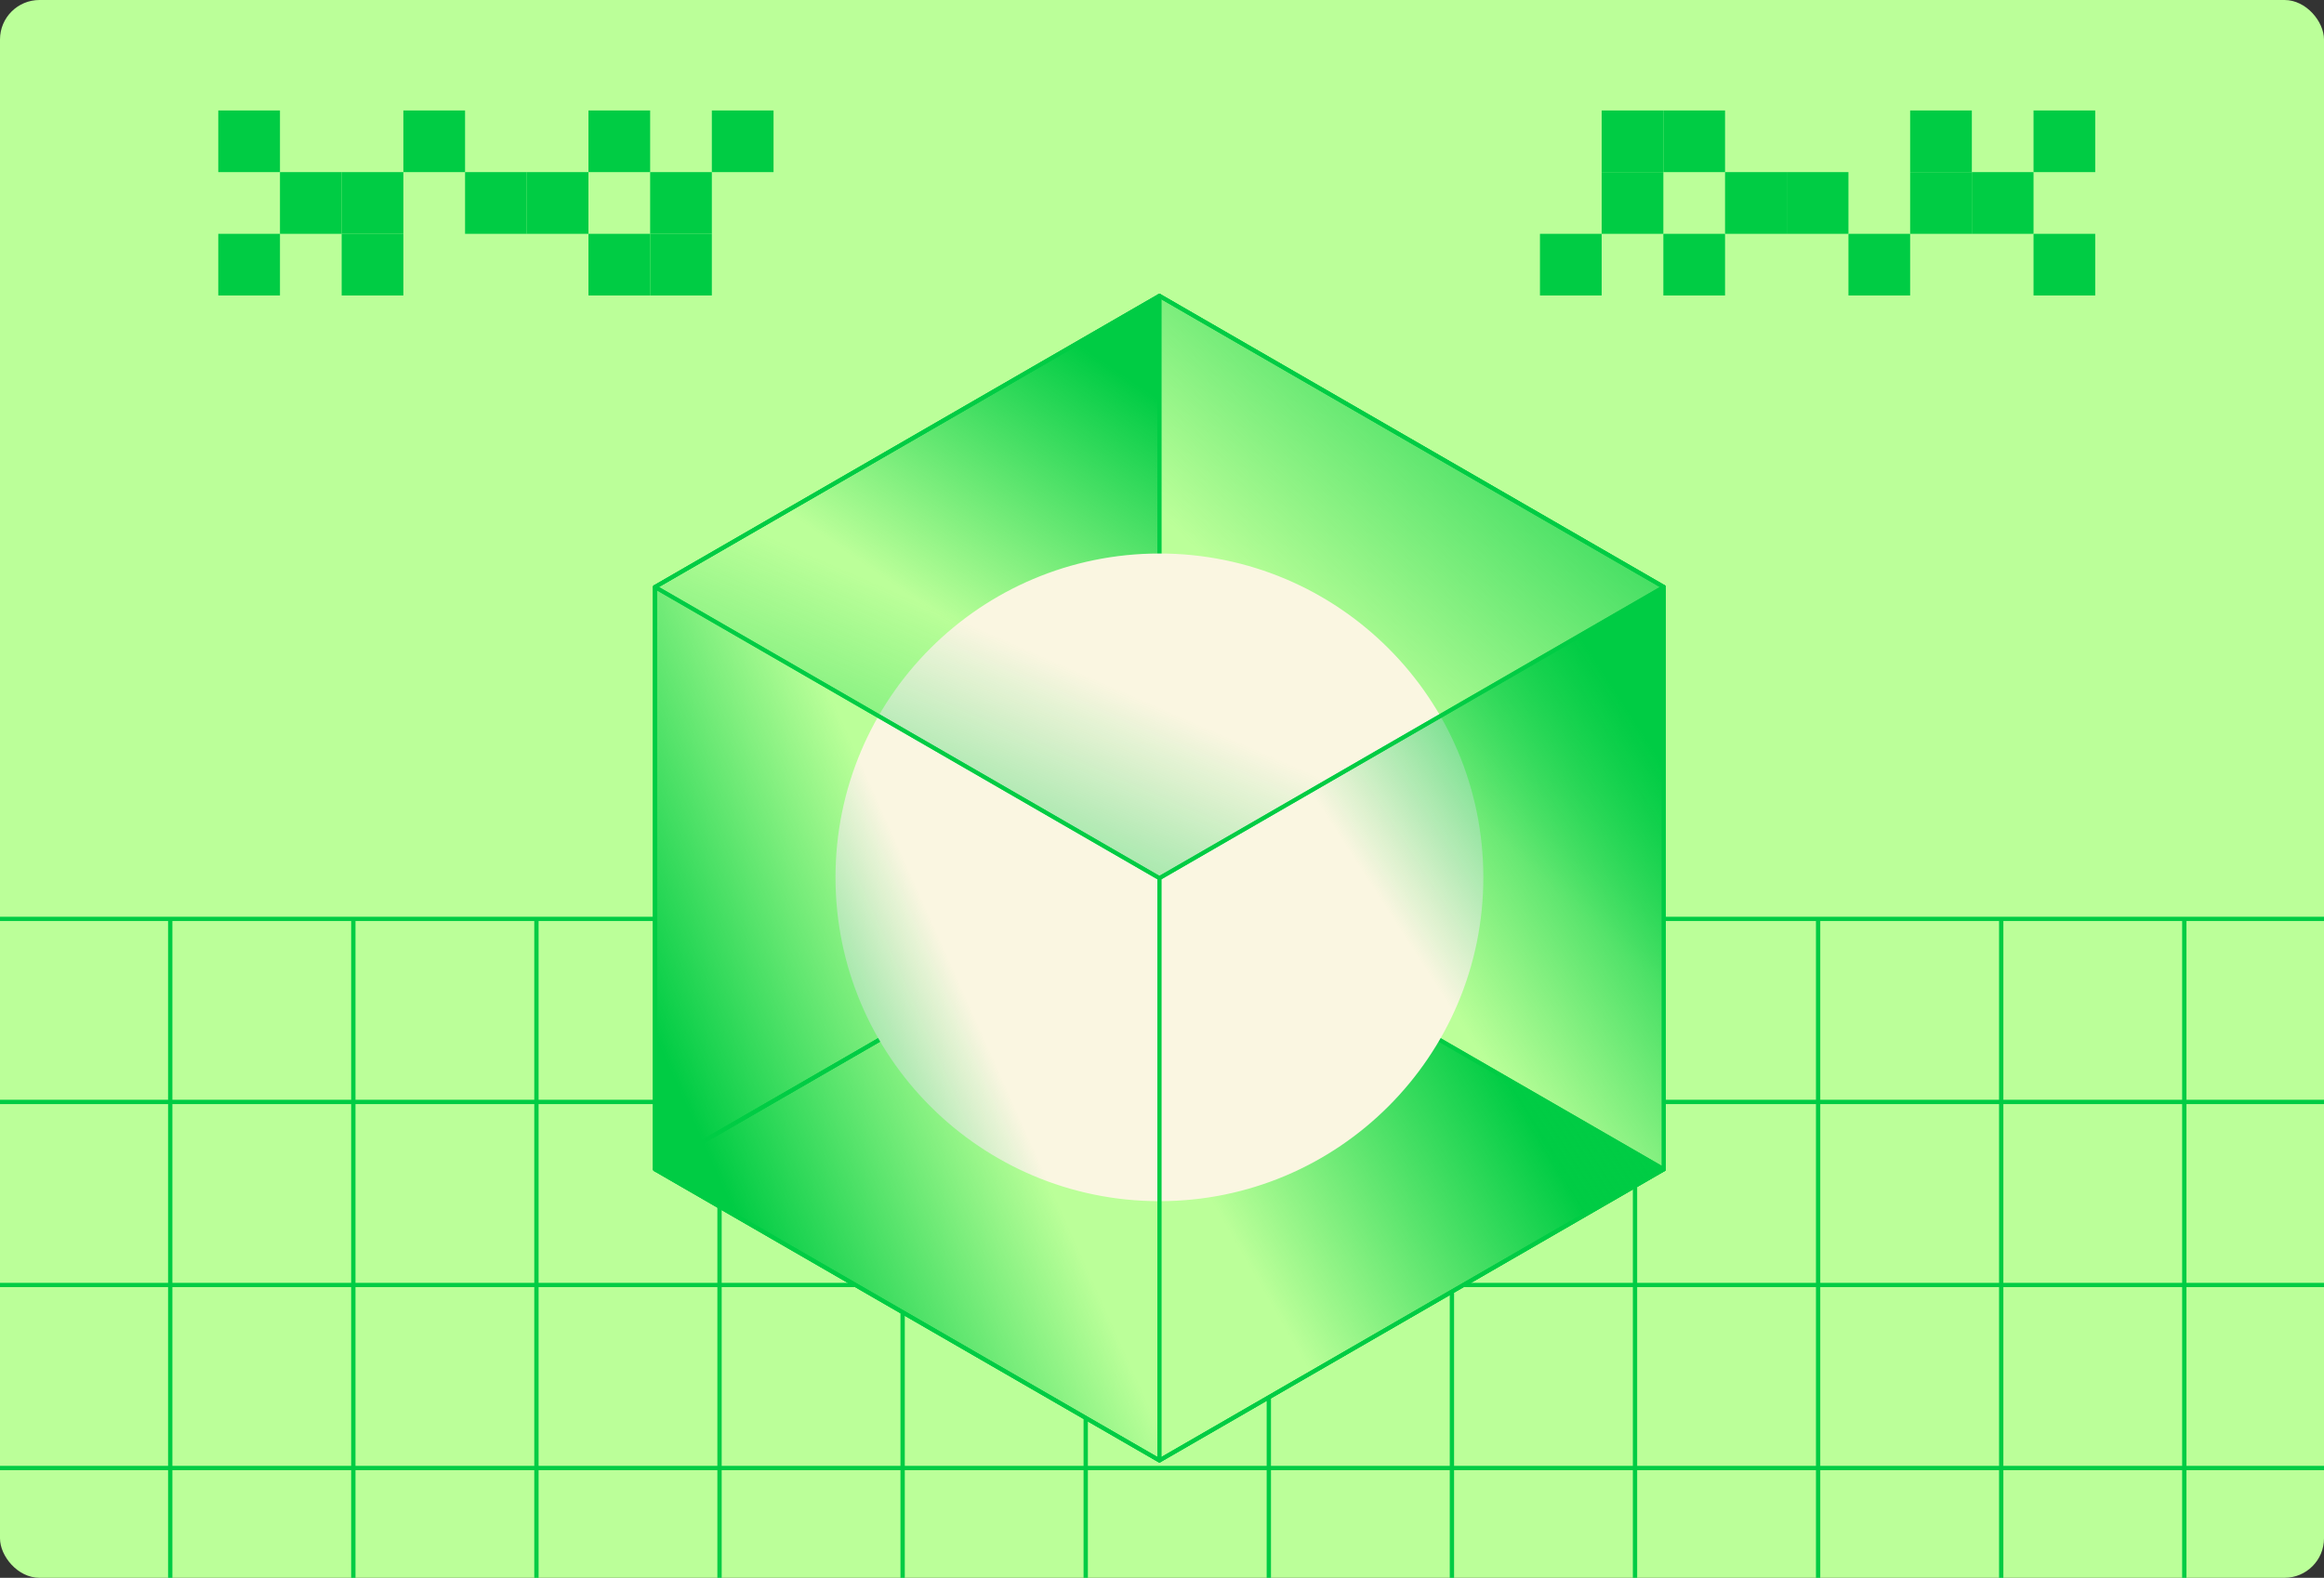 <?xml version="1.0" encoding="UTF-8"?> <svg xmlns="http://www.w3.org/2000/svg" width="589" height="400" viewBox="0 0 589 400" fill="none"><rect x="0" y="0" width="589" height="400" fill="#333333" stroke="none"/><g clip-path="url(#clip0_4642_12776)"><rect width="589" height="400" rx="10" fill="#BBFF99"></rect><path d="M43.145 232.957V511.385" stroke="#00CC44" stroke-width="1.091" stroke-linejoin="round"></path><path d="M89.549 232.957V511.385" stroke="#00CC44" stroke-width="1.091" stroke-linejoin="round"></path><path d="M135.954 232.957V511.385" stroke="#00CC44" stroke-width="1.091" stroke-linejoin="round"></path><path d="M182.358 232.957V511.385" stroke="#00CC44" stroke-width="1.091" stroke-linejoin="round"></path><path d="M228.763 232.957V511.385" stroke="#00CC44" stroke-width="1.091" stroke-linejoin="round"></path><path d="M275.168 232.957V511.385" stroke="#00CC44" stroke-width="1.091" stroke-linejoin="round"></path><path d="M321.573 232.957V511.385" stroke="#00CC44" stroke-width="1.091" stroke-linejoin="round"></path><path d="M367.977 232.957V511.385" stroke="#00CC44" stroke-width="1.091" stroke-linejoin="round"></path><path d="M414.382 232.957V511.385" stroke="#00CC44" stroke-width="1.091" stroke-linejoin="round"></path><path d="M460.787 232.957V511.385" stroke="#00CC44" stroke-width="1.091" stroke-linejoin="round"></path><path d="M507.191 232.957V511.385" stroke="#00CC44" stroke-width="1.091" stroke-linejoin="round"></path><path d="M553.596 232.957V511.385" stroke="#00CC44" stroke-width="1.091" stroke-linejoin="round"></path><path d="M-3.26 372.171H600.001" stroke="#00CC44" stroke-width="1.091" stroke-linejoin="round"></path><path d="M-3.26 325.767H600.001" stroke="#00CC44" stroke-width="1.091" stroke-linejoin="round"></path><path d="M-3.26 279.361H600.001" stroke="#00CC44" stroke-width="1.091" stroke-linejoin="round"></path><path d="M600 232.957H-3.26V511.385H600V232.957Z" stroke="#00CC44" stroke-width="1.091" stroke-linejoin="round"></path><path fill-rule="evenodd" clip-rule="evenodd" d="M293.844 75L293.844 75V75L421.687 148.812V296.435L421.688 296.435L293.844 370.247L166 296.435L293.844 222.623L293.843 222.623L166 296.435V148.812L293.843 75V75L293.844 75Z" fill="#BBFF99"></path><path d="M293.844 75H294.344C294.344 74.822 294.249 74.657 294.095 74.567C293.94 74.478 293.75 74.478 293.595 74.566L293.844 75ZM293.844 75L293.591 75.432C293.746 75.522 293.937 75.523 294.092 75.434L293.844 75ZM293.844 75H293.344C293.344 75.179 293.439 75.344 293.594 75.433L293.844 75ZM421.687 148.812H422.187C422.187 148.633 422.092 148.468 421.937 148.379L421.687 148.812ZM421.687 296.435H421.187C421.187 296.69 421.38 296.905 421.634 296.932L421.687 296.435ZM421.688 296.435L421.938 296.868C422.125 296.76 422.222 296.544 422.177 296.332C422.133 296.12 421.957 295.961 421.742 295.938L421.688 296.435ZM293.844 370.247L293.594 370.68C293.749 370.769 293.939 370.769 294.094 370.68L293.844 370.247ZM166 296.435L165.75 296.002C165.595 296.091 165.5 296.257 165.5 296.435C165.5 296.614 165.595 296.779 165.75 296.868L166 296.435ZM293.844 222.623L294.094 223.057C294.281 222.949 294.378 222.733 294.333 222.521C294.289 222.31 294.115 222.151 293.9 222.127L293.844 222.623ZM293.843 222.623L293.899 222.127C293.793 222.115 293.686 222.137 293.593 222.19L293.843 222.623ZM166 296.435H165.5C165.5 296.614 165.595 296.779 165.75 296.868C165.905 296.957 166.095 296.957 166.25 296.868L166 296.435ZM166 148.812L165.75 148.379C165.595 148.468 165.5 148.633 165.5 148.812H166ZM293.843 75L294.094 75.433C294.248 75.344 294.344 75.179 294.344 75H293.843ZM293.843 75L294.096 74.569C293.941 74.478 293.75 74.477 293.595 74.566C293.439 74.656 293.343 74.821 293.343 75H293.843ZM293.595 74.566L293.595 74.567L294.092 75.434L294.093 75.434L293.595 74.566ZM294.344 75V75H293.344V75H294.344ZM293.594 75.433L421.437 149.245L421.937 148.379L294.094 74.567L293.594 75.433ZM421.187 148.812V296.435H422.187V148.812H421.187ZM421.742 295.938L421.741 295.938L421.634 296.932L421.634 296.932L421.742 295.938ZM294.094 370.68L421.938 296.868L421.438 296.002L293.594 369.814L294.094 370.68ZM165.75 296.868L293.594 370.68L294.094 369.814L166.25 296.002L165.75 296.868ZM293.594 222.19L165.75 296.002L166.25 296.868L294.094 223.057L293.594 222.19ZM293.9 222.127L293.899 222.127L293.788 223.12L293.788 223.12L293.9 222.127ZM166.25 296.868L294.094 223.056L293.593 222.19L165.75 296.002L166.25 296.868ZM165.5 148.812V296.435H166.5V148.812H165.5ZM293.593 74.567L165.75 148.379L166.25 149.245L294.094 75.433L293.593 74.567ZM294.344 75V75H293.343V75H294.344ZM293.591 75.432L293.591 75.432L294.096 74.569L294.096 74.569L293.591 75.432Z" fill="#00CC44"></path><path d="M293.844 222.624L421.688 296.435L293.844 370.247L166 296.435L293.844 222.624Z" fill="url(#paint0_linear_4642_12776)" stroke="#00CC44" stroke-linejoin="round"></path><path d="M166 148.812L293.844 75V222.623L166 296.435V148.812Z" fill="url(#paint1_linear_4642_12776)" stroke="#00CC44" stroke-linejoin="round"></path><path d="M293.844 75L421.688 148.812V296.435L293.844 222.623V75Z" fill="url(#paint2_linear_4642_12776)" stroke="#00CC44" stroke-linejoin="round"></path><path d="M293.845 304.016C338.909 304.016 375.44 267.484 375.44 222.42C375.44 177.356 338.909 140.824 293.845 140.824C248.781 140.824 212.249 177.356 212.249 222.42C212.249 267.484 248.781 304.016 293.845 304.016Z" fill="url(#paint3_radial_4642_12776)"></path><path d="M293.845 304.016C338.909 304.016 375.44 267.484 375.44 222.42C375.44 177.356 338.909 140.824 293.845 140.824C248.781 140.824 212.249 177.356 212.249 222.42C212.249 267.484 248.781 304.016 293.845 304.016Z" fill="#FAF6E1"></path><path d="M293.845 304.016C338.909 304.016 375.44 267.484 375.44 222.42C375.44 177.356 338.909 140.824 293.845 140.824C248.781 140.824 212.249 177.356 212.249 222.42C212.249 267.484 248.781 304.016 293.845 304.016Z" stroke="#FAF6E1" stroke-linejoin="round"></path><path d="M293.844 222.623L166 148.812L293.844 75L421.688 148.812L293.844 222.623Z" fill="url(#paint4_linear_4642_12776)" stroke="#00CC44" stroke-linejoin="round"></path><path d="M421.688 296.435L293.844 370.247V222.623L421.688 148.812V296.435Z" fill="url(#paint5_linear_4642_12776)" stroke="#00CC44" stroke-linejoin="round"></path><path d="M293.844 370.247L166 296.435V148.812L293.844 222.623V370.247Z" fill="url(#paint6_linear_4642_12776)" stroke="#00CC44" stroke-linejoin="round"></path><path d="M70.957 28H55.32V43.636H70.957V28Z" fill="#00CC44"></path><path d="M149.138 43.636H133.502V59.273H149.138V43.636Z" fill="#00CC44"></path><path d="M117.866 28H102.229V43.636H117.866V28Z" fill="#00CC44"></path><path d="M164.775 59.273H149.139V74.909H164.775V59.273Z" fill="#00CC44"></path><path d="M180.412 59.273H164.775V74.909H180.412V59.273Z" fill="#00CC44"></path><path d="M180.412 43.636H164.775V59.273H180.412V43.636Z" fill="#00CC44"></path><path d="M102.229 43.636H86.593V59.273H102.229V43.636Z" fill="#00CC44"></path><path d="M102.229 59.273H86.593V74.909H102.229V59.273Z" fill="#00CC44"></path><path d="M86.593 43.636H70.957V59.273H86.593V43.636Z" fill="#00CC44"></path><path d="M164.775 28H149.139V43.636H164.775V28Z" fill="#00CC44"></path><path d="M196.048 28H180.411V43.636H196.048V28Z" fill="#00CC44"></path><path d="M133.503 43.636H117.866V59.273H133.503V43.636Z" fill="#00CC44"></path><path d="M70.957 59.273H55.32V74.909H70.957V59.273Z" fill="#00CC44"></path><path d="M515.383 74.909L531.02 74.909L531.02 59.273L515.383 59.273L515.383 74.909Z" fill="#00CC44"></path><path d="M437.201 59.273L452.838 59.273L452.838 43.636L437.201 43.637L437.201 59.273Z" fill="#00CC44"></path><path d="M468.474 74.909L484.11 74.909L484.11 59.273L468.474 59.273L468.474 74.909Z" fill="#00CC44"></path><path d="M421.565 43.636L437.201 43.636L437.201 28L421.565 28L421.565 43.636Z" fill="#00CC44"></path><path d="M405.928 43.636L421.564 43.636L421.564 28L405.928 28L405.928 43.636Z" fill="#00CC44"></path><path d="M405.928 59.273L421.564 59.273L421.564 43.636L405.928 43.637L405.928 59.273Z" fill="#00CC44"></path><path d="M484.111 59.273L499.747 59.273L499.747 43.636L484.111 43.637L484.111 59.273Z" fill="#00CC44"></path><path d="M484.111 43.636L499.747 43.636L499.747 28L484.111 28L484.111 43.636Z" fill="#00CC44"></path><path d="M499.746 59.273L515.383 59.273L515.383 43.636L499.746 43.637L499.746 59.273Z" fill="#00CC44"></path><path d="M421.565 74.909L437.201 74.909L437.201 59.273L421.565 59.273L421.565 74.909Z" fill="#00CC44"></path><path d="M390.292 74.909L405.929 74.909L405.929 59.273L390.292 59.273L390.292 74.909Z" fill="#00CC44"></path><path d="M452.837 59.273L468.474 59.273L468.474 43.636L452.837 43.637L452.837 59.273Z" fill="#00CC44"></path><path d="M515.383 43.636L531.02 43.636L531.02 28L515.383 28L515.383 43.636Z" fill="#00CC44"></path></g><defs><linearGradient id="paint0_linear_4642_12776" x1="421.688" y1="296.748" x2="293.844" y2="370.247" gradientUnits="userSpaceOnUse"><stop offset="0.155" stop-color="#00CC44"></stop><stop offset="0.7" stop-color="#00CC44" stop-opacity="0"></stop></linearGradient><linearGradient id="paint1_linear_4642_12776" x1="293.514" y1="74.755" x2="214.231" y2="191.037" gradientUnits="userSpaceOnUse"><stop offset="0.155" stop-color="#00CC44"></stop><stop offset="0.7" stop-color="#00CC44" stop-opacity="0"></stop></linearGradient><linearGradient id="paint2_linear_4642_12776" x1="450.429" y1="67.818" x2="299.46" y2="226.384" gradientUnits="userSpaceOnUse"><stop offset="0.155" stop-color="#00CC44"></stop><stop offset="0.7" stop-color="#00CC44" stop-opacity="0"></stop></linearGradient><radialGradient id="paint3_radial_4642_12776" cx="0" cy="0" r="1" gradientUnits="userSpaceOnUse" gradientTransform="translate(293.845 222.42) rotate(90) scale(81.596)"><stop offset="0.465" stop-color="#FAF6E1"></stop><stop offset="1" stop-color="#FAF6E1" stop-opacity="0"></stop></radialGradient><linearGradient id="paint4_linear_4642_12776" x1="192.428" y1="308.971" x2="283.603" y2="100.192" gradientUnits="userSpaceOnUse"><stop offset="0.155" stop-color="#00CC44"></stop><stop offset="0.7" stop-color="#00CC44" stop-opacity="0"></stop></linearGradient><linearGradient id="paint5_linear_4642_12776" x1="422.019" y1="153.047" x2="300.451" y2="231.67" gradientUnits="userSpaceOnUse"><stop offset="0.155" stop-color="#00CC44"></stop><stop offset="0.7" stop-color="#00CC44" stop-opacity="0"></stop></linearGradient><linearGradient id="paint6_linear_4642_12776" x1="166" y1="296.418" x2="247.926" y2="259.749" gradientUnits="userSpaceOnUse"><stop offset="0.155" stop-color="#00CC44"></stop><stop offset="1" stop-color="#00CC44" stop-opacity="0"></stop></linearGradient><clipPath id="clip0_4642_12776"><rect width="589" height="400" rx="10" fill="white"></rect></clipPath></defs></svg> 